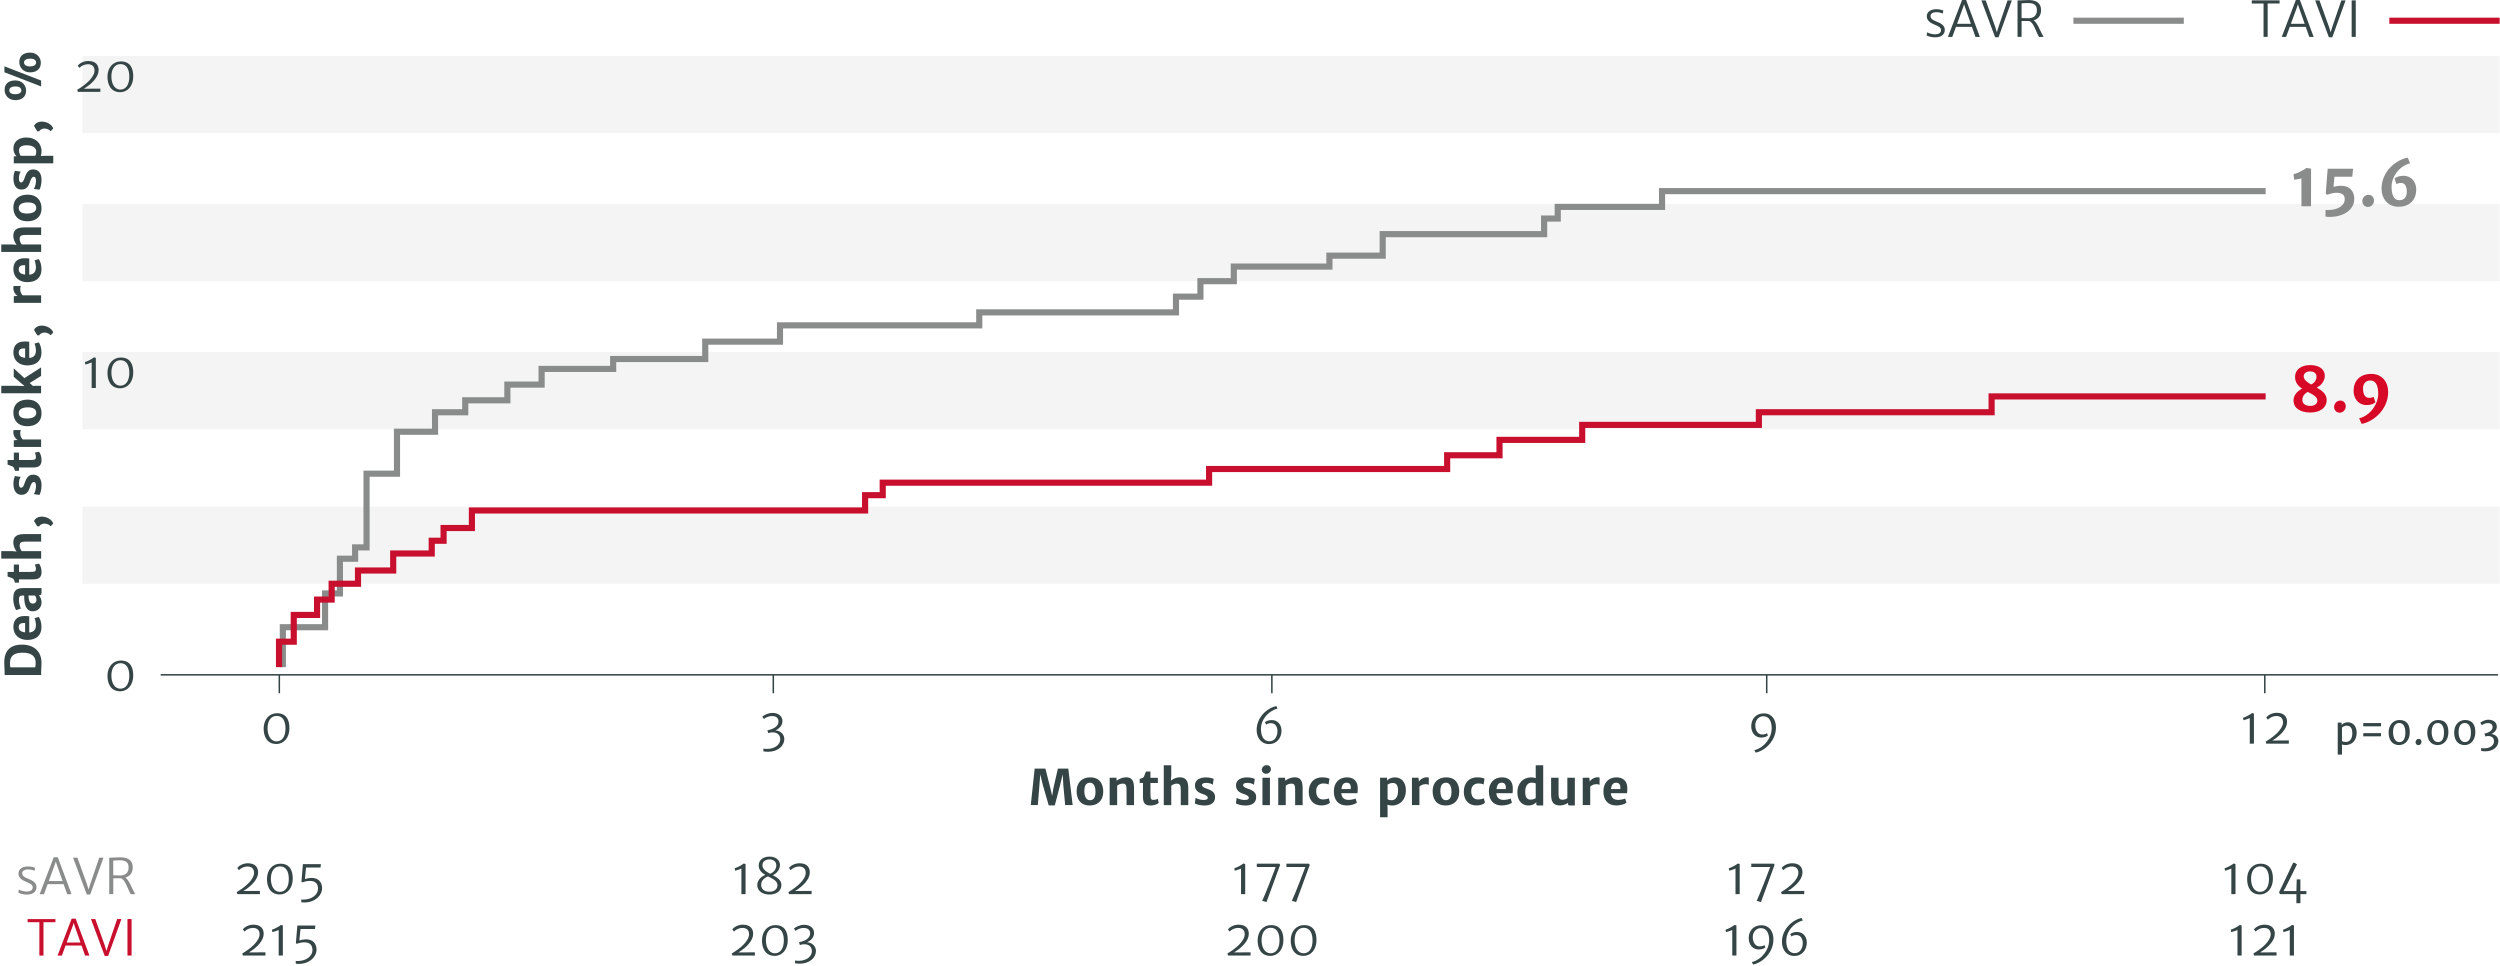 <svg width="1571" height="607" viewBox="0 0 1571 607" fill="none" xmlns="http://www.w3.org/2000/svg">
<g clip-path="url(#clip0_30_1224)">
<path opacity="0.1" d="M1570.79 35.102H51.774V83.654H1570.79V35.102Z" fill="#898C8A"/>
<path opacity="0.1" d="M1570.79 128.135H51.774V176.687H1570.79V128.135Z" fill="#898C8A"/>
<path opacity="0.1" d="M1570.79 221.187H51.774V269.739H1570.79V221.187Z" fill="#898C8A"/>
<path d="M100.963 424.061H1569.79" stroke="#354546" stroke-width="0.965" stroke-miterlimit="10"/>
<path d="M59.377 44.249C59.377 41.875 57.93 40.351 55.209 40.351C53.202 40.351 51.098 41.354 49.902 42.667L48.841 41.239C49.941 39.907 52.353 38.325 55.498 38.325C60.226 38.325 61.963 40.968 61.963 44.095C61.963 48.282 57.93 52.586 52.681 55.77L63.063 55.692V57.719H48.898L48.513 56.426C53.8 53.3 59.396 48.649 59.396 44.23L59.377 44.249Z" fill="#354546"/>
<path d="M75.896 38.595C81.859 38.595 83.788 42.86 83.73 48.147C83.692 53.898 80.315 57.931 75.51 57.931C69.682 57.931 67.482 53.203 67.52 48.051C67.617 42.242 71.264 38.595 75.896 38.595ZM81.26 48.244C81.26 43.825 79.716 40.274 75.741 40.274C72.248 40.274 70.01 43.226 69.991 47.954C69.991 52.2 71.669 56.233 75.606 56.291C79.157 56.329 81.241 53.203 81.26 48.244Z" fill="#354546"/>
<path d="M57.621 227.729C56.367 228.25 54.996 228.771 53.665 229.08L53.356 227.555C55.382 226.957 58.238 225.259 59.049 224.545L60.226 224.873V243.804H57.602V227.71L57.621 227.729Z" fill="#354546"/>
<path d="M75.896 224.661C81.859 224.661 83.788 228.925 83.73 234.213C83.692 239.964 80.315 243.997 75.51 243.997C69.682 243.997 67.482 239.269 67.52 234.116C67.617 228.308 71.264 224.661 75.896 224.661ZM81.26 234.309C81.26 229.89 79.716 226.34 75.741 226.34C72.248 226.34 70.01 229.292 69.991 234.02C69.991 238.265 71.669 242.298 75.606 242.356C79.157 242.395 81.241 239.269 81.26 234.309Z" fill="#354546"/>
<path d="M75.896 415.068C81.859 415.068 83.788 419.333 83.73 424.621C83.692 430.371 80.315 434.404 75.51 434.404C69.682 434.404 67.482 429.677 67.52 424.524C67.617 418.716 71.264 415.068 75.896 415.068ZM81.26 424.717C81.26 420.298 79.716 416.747 75.741 416.747C72.248 416.747 70.01 419.7 69.991 424.428C69.991 428.673 71.669 432.706 75.606 432.764C79.157 432.803 81.241 429.677 81.26 424.717Z" fill="#354546"/>
<path d="M11.867 558.989C12.523 559.432 14.723 560.223 16.807 560.262C19.007 560.262 20.57 559.374 20.57 557.599C20.57 555.824 18.524 554.994 16.479 554.164C13.835 553.103 11.577 551.617 11.616 548.819C11.674 545.866 14.395 544.496 17.617 544.477C19.624 544.477 21.438 545.017 22.037 545.364L21.612 547.275C21.033 546.831 19.393 546.349 17.714 546.349C15.263 546.349 13.97 547.333 13.951 548.684C13.912 550.498 15.475 551.347 17.714 552.215C19.972 553.103 22.944 554.454 22.944 557.425C22.944 560.397 20.608 562.153 16.942 562.153C14.742 562.153 12.484 561.574 11.481 560.918L11.867 559.027V558.989Z" fill="#898C8A"/>
<path d="M33.808 538.707H36.317L44.962 561.903H42.202L39.983 555.592H29.948L27.633 561.903H24.912L33.769 538.707H33.808ZM39.327 553.682L35.641 543.203L35.062 541.389L34.483 543.223L30.643 553.682H39.308H39.327Z" fill="#898C8A"/>
<path d="M45.927 538.938H48.628L54.514 555.303L55.653 558.989L56.791 555.303L62.368 538.938H65.05L56.695 562.134H54.553L45.907 538.938H45.927Z" fill="#898C8A"/>
<path d="M68.621 538.939C68.621 538.939 69.971 538.939 70.126 538.939C71.554 538.939 73.58 538.746 75.548 538.746C80.199 538.746 83.422 540.424 83.422 545.075C83.422 548.549 81.569 550.691 78.771 551.501C81.009 552.852 82.669 557.676 84.155 560.359C84.464 560.938 84.753 561.478 85.023 561.903H82.129C81.897 561.594 81.743 561.246 81.318 560.359C80.006 557.676 78.385 552.524 75.838 551.887C74.641 551.926 73.175 551.926 71.187 551.887V561.883H68.64V538.939H68.621ZM75.452 550.17C78.674 550.131 80.797 548.529 80.816 545.172C80.816 541.891 79.06 540.598 75.143 540.598C73.773 540.598 72.094 540.675 71.168 540.83V550.054C71.901 550.131 74.583 550.15 75.452 550.15V550.17Z" fill="#898C8A"/>
<path d="M24.757 579.521H17.347V577.553H34.831V579.521H27.324V600.497H24.738V579.521H24.757Z" fill="#C8102E"/>
<path d="M45.058 577.302H47.567L56.212 600.497H53.453L51.233 594.187H41.199L38.883 600.497H36.162L45.02 577.302H45.058ZM50.577 592.277L46.892 581.798L46.313 579.984L45.734 581.817L41.894 592.277H50.558H50.577Z" fill="#C8102E"/>
<path d="M57.177 577.533H59.879L65.764 593.898L66.903 597.584L68.041 593.898L73.618 577.533H76.301L67.945 600.729H65.803L57.158 577.533H57.177Z" fill="#C8102E"/>
<path d="M80.102 577.533H82.688V600.478H80.102V577.533Z" fill="#C8102E"/>
<path d="M174.042 448.183C180.005 448.183 181.935 452.447 181.877 457.735C181.838 463.485 178.461 467.519 173.656 467.519C167.828 467.519 165.629 462.791 165.667 457.638C165.764 451.83 169.411 448.183 174.042 448.183ZM179.407 457.831C179.407 453.412 177.863 449.861 173.888 449.861C170.395 449.861 168.157 452.814 168.137 457.542C168.137 461.787 169.816 465.82 173.753 465.878C177.304 465.917 179.388 462.791 179.407 457.831Z" fill="#354546"/>
<path d="M159.627 548.394C159.627 546.021 158.18 544.496 155.459 544.496C153.452 544.496 151.349 545.5 150.152 546.812L149.091 545.384C150.191 544.052 152.603 542.47 155.748 542.47C160.476 542.47 162.213 545.114 162.213 548.24C162.213 552.427 158.18 556.731 152.931 559.915L163.313 559.838V561.864H149.149L148.763 560.571C154.05 557.445 159.646 552.794 159.646 548.375L159.627 548.394Z" fill="#354546"/>
<path d="M176.126 542.74C182.089 542.74 184.019 547.005 183.961 552.292C183.923 558.043 180.546 562.076 175.74 562.076C169.913 562.076 167.713 557.348 167.751 552.196C167.848 546.387 171.495 542.74 176.126 542.74ZM181.491 552.389C181.491 547.97 179.947 544.419 175.972 544.419C172.479 544.419 170.241 547.372 170.221 552.099C170.221 556.345 171.9 560.378 175.837 560.436C179.388 560.475 181.472 557.348 181.491 552.389Z" fill="#354546"/>
<path d="M190.522 565.318C195.848 565.318 199.843 562.288 199.843 558.467C199.843 555.187 198.068 553.566 194.652 553.566C193.282 553.566 191.661 553.875 190.04 554.492L189.422 554.106L190.349 543.01H201.657L201.425 545.172H192.336L191.603 552.369C193.089 551.926 194.44 551.675 195.771 551.675C200.017 551.675 202.409 554.203 202.409 558.294C202.409 562.385 198.318 567.074 191.198 567.132C190.696 567.132 189.847 567.093 189.326 566.939V565.241C189.75 565.279 190.059 565.318 190.542 565.318H190.522Z" fill="#354546"/>
<path d="M163.12 586.989C163.12 584.615 161.673 583.091 158.952 583.091C156.945 583.091 154.841 584.094 153.645 585.407L152.584 583.979C153.683 582.647 156.096 581.065 159.241 581.065C163.969 581.065 165.706 583.708 165.706 586.835C165.706 591.022 161.673 595.326 156.424 598.51L166.806 598.432V600.459H152.641L152.255 599.166C157.543 596.04 163.139 591.389 163.139 586.97L163.12 586.989Z" fill="#354546"/>
<path d="M175.142 584.403C173.888 584.924 172.518 585.445 171.186 585.754L170.877 584.23C172.904 583.631 175.76 581.933 176.57 581.219L177.747 581.547V600.478H175.123V584.384L175.142 584.403Z" fill="#354546"/>
<path d="M187.029 603.913C192.356 603.913 196.35 600.883 196.35 597.062C196.35 593.782 194.575 592.161 191.159 592.161C189.789 592.161 188.168 592.47 186.547 593.087L185.929 592.701L186.856 581.605H198.164L197.932 583.767H188.843L188.11 590.964C189.596 590.521 190.947 590.27 192.278 590.27C196.524 590.27 198.917 592.798 198.917 596.889C198.917 600.98 194.826 605.669 187.705 605.727C187.203 605.727 186.354 605.688 185.833 605.534V603.836C186.258 603.874 186.566 603.913 187.049 603.913H187.029Z" fill="#354546"/>
<path d="M465.916 545.808C464.662 546.329 463.291 546.85 461.96 547.159L461.651 545.635C463.677 545.036 466.533 543.338 467.344 542.624L468.521 542.952V561.883H465.897V545.789L465.916 545.808Z" fill="#354546"/>
<path d="M480.871 549.764C478.633 548.452 476.78 546.773 476.78 543.84C476.78 540.096 479.984 538.282 483.631 538.282C487.278 538.282 490.134 540.347 490.134 543.531C490.134 545.847 488.725 548.51 485.619 549.977C488.417 551.443 491.022 553.045 491.041 555.997C491.08 560.185 487.49 562.134 483.554 562.134C479.849 562.134 475.873 560.436 475.873 556.094C475.873 553.701 477.436 551.308 480.871 549.784V549.764ZM483.689 560.359C486.333 560.359 488.571 558.854 488.571 556.306C488.571 553.508 485.58 552.235 482.608 550.729C480.215 551.617 478.305 553.527 478.305 555.901C478.305 558.68 480.177 560.359 483.669 560.359H483.689ZM487.818 543.879C487.876 541.64 486.275 540.058 483.554 540.058C481.045 540.058 479.115 541.389 479.115 543.686C479.115 546.214 481.354 547.68 483.901 549.05C486.14 548.279 487.799 546.194 487.838 543.859L487.818 543.879Z" fill="#354546"/>
<path d="M506.305 548.394C506.305 546.021 504.858 544.496 502.137 544.496C500.13 544.496 498.027 545.5 496.83 546.812L495.769 545.384C496.869 544.052 499.281 542.47 502.427 542.47C507.154 542.47 508.891 545.114 508.891 548.24C508.891 552.427 504.858 556.731 499.609 559.915L509.991 559.838V561.864H495.827L495.441 560.571C500.728 557.445 506.325 552.794 506.325 548.375L506.305 548.394Z" fill="#354546"/>
<path d="M470.702 586.989C470.702 584.615 469.254 583.091 466.533 583.091C464.526 583.091 462.423 584.094 461.227 585.407L460.165 583.979C461.265 582.647 463.677 581.065 466.823 581.065C471.551 581.065 473.287 583.708 473.287 586.835C473.287 591.022 469.254 595.326 464.005 598.51L474.387 598.432V600.459H460.223L459.837 599.166C465.125 596.04 470.721 591.389 470.721 586.97L470.702 586.989Z" fill="#354546"/>
<path d="M487.201 581.335C493.164 581.335 495.094 585.6 495.036 590.887C494.997 596.638 491.62 600.671 486.815 600.671C480.987 600.671 478.787 595.943 478.826 590.791C478.922 584.982 482.57 581.335 487.201 581.335ZM492.566 590.984C492.566 586.565 491.022 583.014 487.047 583.014C483.554 583.014 481.315 585.966 481.296 590.694C481.296 594.94 482.975 598.973 486.911 599.031C490.462 599.069 492.546 595.943 492.566 590.984Z" fill="#354546"/>
<path d="M502.041 603.778C507.039 603.739 510.184 600.825 510.184 597.776C510.184 595.056 508.37 592.971 504.318 593.435L502.639 593.84L502.099 592.084C503.16 591.871 504.028 591.621 504.897 591.293C507.637 590.289 509.065 588.475 509.084 586.623C509.123 584.172 507.386 583.13 505.051 583.13C502.581 583.13 500.825 584.23 499.899 584.963L498.895 583.516C500.034 582.551 502.504 581.142 505.263 581.142C508.64 581.142 511.574 582.84 511.574 586.333C511.574 588.996 509.605 591.042 507.154 592.122C510.744 592.373 512.751 594.92 512.751 597.603C512.751 601.732 508.814 605.573 502.523 605.573C501.597 605.573 500.613 605.476 499.59 605.303V603.566C500.42 603.72 501.288 603.797 502.06 603.778H502.041Z" fill="#354546"/>
<path d="M779.885 545.808C778.631 546.329 777.26 546.85 775.929 547.159L775.62 545.635C777.646 545.036 780.502 543.338 781.313 542.624L782.49 542.952V561.883H779.866V545.789L779.885 545.808Z" fill="#354546"/>
<path d="M801.691 544.805H789.765V542.74H803.891L804.451 543.435L795.863 566.881L793.162 566.09C795.477 561.169 799.8 549.784 801.672 544.805H801.691Z" fill="#354546"/>
<path d="M820.313 544.805H808.387V542.74H822.513L823.073 543.435L814.485 566.881L811.784 566.09C814.099 561.169 818.422 549.784 820.294 544.805H820.313Z" fill="#354546"/>
<path d="M782.162 586.989C782.162 584.615 780.715 583.091 777.994 583.091C775.987 583.091 773.883 584.094 772.687 585.407L771.626 583.979C772.726 582.647 775.138 581.065 778.283 581.065C783.011 581.065 784.748 583.708 784.748 586.835C784.748 591.022 780.715 595.326 775.466 598.51L785.848 598.432V600.459H771.684L771.298 599.166C776.585 596.04 782.181 591.389 782.181 586.97L782.162 586.989Z" fill="#354546"/>
<path d="M798.661 581.335C804.624 581.335 806.554 585.6 806.496 590.887C806.458 596.638 803.081 600.671 798.275 600.671C792.448 600.671 790.248 595.943 790.286 590.791C790.383 584.982 794.03 581.335 798.661 581.335ZM804.045 590.984C804.045 586.565 802.502 583.014 798.526 583.014C795.033 583.014 792.795 585.966 792.776 590.694C792.776 594.94 794.455 598.973 798.391 599.031C801.942 599.069 804.026 595.943 804.045 590.984Z" fill="#354546"/>
<path d="M819.445 581.335C825.408 581.335 827.337 585.6 827.28 590.887C827.241 596.638 823.864 600.671 819.059 600.671C813.231 600.671 811.031 595.943 811.07 590.791C811.166 584.982 814.813 581.335 819.445 581.335ZM824.809 590.984C824.809 586.565 823.266 583.014 819.29 583.014C815.798 583.014 813.559 585.966 813.54 590.694C813.54 594.94 815.219 598.973 819.155 599.031C822.706 599.069 824.79 595.943 824.809 590.984Z" fill="#354546"/>
<path d="M1090.61 545.808C1089.36 546.329 1087.99 546.85 1086.66 547.159L1086.35 545.635C1088.37 545.036 1091.23 543.338 1092.04 542.624L1093.22 542.952V561.883H1090.59V545.789L1090.61 545.808Z" fill="#354546"/>
<path d="M1112.42 544.805H1100.49V542.74H1114.62L1115.18 543.435L1106.59 566.881L1103.89 566.09C1106.2 561.169 1110.53 549.784 1112.4 544.805H1112.42Z" fill="#354546"/>
<path d="M1130.09 548.394C1130.09 546.021 1128.65 544.496 1125.93 544.496C1123.92 544.496 1121.82 545.5 1120.62 546.812L1119.56 545.384C1120.66 544.052 1123.07 542.47 1126.22 542.47C1130.94 542.47 1132.68 545.114 1132.68 548.24C1132.68 552.427 1128.65 556.731 1123.4 559.915L1133.78 559.838V561.864H1119.62L1119.23 560.571C1124.52 557.445 1130.11 552.794 1130.11 548.375L1130.09 548.394Z" fill="#354546"/>
<path d="M1088.57 584.403C1087.31 584.924 1085.94 585.445 1084.61 585.754L1084.3 584.23C1086.33 583.631 1089.18 581.933 1089.99 581.219L1091.17 581.547V600.478H1088.55V584.384L1088.57 584.403Z" fill="#354546"/>
<path d="M1111.76 591.389C1111.86 586.873 1110.41 583.226 1106.51 583.226C1103.23 583.226 1101.44 586.217 1101.44 588.784C1101.44 592.682 1103.39 594.708 1105.76 594.708C1107.4 594.708 1108.19 594.245 1108.77 593.878L1109.37 595.306C1108.79 595.943 1107.32 596.657 1105.1 596.657C1101.11 596.657 1098.89 593.184 1098.89 589.594C1098.89 584.944 1101.82 581.431 1106.88 581.431C1111.94 581.431 1114.43 585.522 1114.43 590.27C1114.43 598.722 1107.52 604.916 1101.71 606.113L1100.84 604.569C1107.44 602.948 1111.63 596.387 1111.72 591.389H1111.76Z" fill="#354546"/>
<path d="M1132.18 576.839L1132.87 578.46C1126.7 580.061 1122.59 585.6 1122.49 590.81C1122.4 595.075 1123.77 598.953 1127.8 598.953C1131.27 598.953 1132.85 595.673 1132.85 592.759C1132.85 588.957 1130.83 587.587 1128.76 587.587C1127.3 587.587 1126.18 588.108 1125.71 588.494L1125 586.989C1125.62 586.391 1127.24 585.638 1129.26 585.638C1133.2 585.638 1135.4 588.803 1135.4 592.257C1135.4 596.561 1132.76 600.729 1127.49 600.729C1122.61 600.729 1119.77 596.657 1119.77 591.891C1119.77 583.844 1126.43 577.977 1132.2 576.839H1132.18Z" fill="#354546"/>
<path d="M1402.19 545.808C1400.93 546.329 1399.56 546.85 1398.23 547.159L1397.92 545.635C1399.95 545.036 1402.81 543.338 1403.62 542.624L1404.79 542.952V561.883H1402.17V545.789L1402.19 545.808Z" fill="#354546"/>
<path d="M1420.46 542.74C1426.43 542.74 1428.36 547.005 1428.3 552.292C1428.26 558.043 1424.88 562.076 1420.08 562.076C1414.25 562.076 1412.05 557.348 1412.09 552.196C1412.18 546.387 1415.83 542.74 1420.46 542.74ZM1425.83 552.389C1425.83 547.97 1424.28 544.419 1420.31 544.419C1416.82 544.419 1414.58 547.372 1414.56 552.099C1414.56 556.345 1416.24 560.378 1420.17 560.436C1423.72 560.475 1425.81 557.348 1425.83 552.389Z" fill="#354546"/>
<path d="M1440.98 542.18H1441.86L1443.43 543.145C1442.66 544.959 1436.63 556.904 1435.96 558.197L1434.96 559.934H1443.06L1443.25 552.601H1445.57V559.934H1449.35V561.883H1445.57V567.557H1443.06V561.883H1432.77L1432.16 560.687C1432.87 559.297 1440.2 544.014 1440.98 542.18Z" fill="#354546"/>
<path d="M1406.05 584.403C1404.79 584.924 1403.42 585.445 1402.09 585.754L1401.78 584.23C1403.81 583.631 1406.67 581.933 1407.48 581.219L1408.65 581.547V600.478H1406.03V584.384L1406.05 584.403Z" fill="#354546"/>
<path d="M1426.91 586.989C1426.91 584.615 1425.46 583.091 1422.74 583.091C1420.73 583.091 1418.63 584.094 1417.43 585.407L1416.37 583.979C1417.47 582.647 1419.88 581.065 1423.03 581.065C1427.76 581.065 1429.49 583.708 1429.49 586.835C1429.49 591.022 1425.46 595.326 1420.21 598.51L1430.59 598.432V600.459H1416.43L1416.04 599.166C1421.33 596.04 1426.93 591.389 1426.93 586.97L1426.91 586.989Z" fill="#354546"/>
<path d="M1438.91 584.403C1437.66 584.924 1436.29 585.445 1434.96 585.754L1434.65 584.23C1436.67 583.631 1439.53 581.933 1440.34 581.219L1441.52 581.547V600.478H1438.89V584.384L1438.91 584.403Z" fill="#354546"/>
<path d="M482.164 470.626C487.162 470.587 490.308 467.673 490.308 464.624C490.308 461.903 488.494 459.819 484.441 460.282L482.763 460.687L482.222 458.931C483.284 458.719 484.152 458.468 485.02 458.14C487.761 457.137 489.189 455.323 489.208 453.47C489.246 451.019 487.51 449.977 485.175 449.977C482.705 449.977 480.949 451.077 480.022 451.811L479.019 450.363C480.157 449.398 482.627 447.99 485.387 447.99C488.764 447.99 491.697 449.688 491.697 453.181C491.697 455.844 489.729 457.889 487.278 458.97C490.867 459.221 492.874 461.768 492.874 464.45C492.874 468.58 488.938 472.42 482.647 472.42C481.72 472.42 480.736 472.324 479.714 472.15V470.413C480.543 470.568 481.412 470.645 482.184 470.626H482.164Z" fill="#354546"/>
<path d="M802.077 443.687L802.772 445.308C796.597 446.909 792.486 452.448 792.39 457.658C792.293 461.923 793.663 465.801 797.696 465.801C801.17 465.801 802.752 462.521 802.752 459.607C802.752 455.805 800.726 454.435 798.661 454.435C797.195 454.435 796.076 454.956 795.612 455.342L794.898 453.837C795.516 453.239 797.137 452.486 799.163 452.486C803.1 452.486 805.3 455.651 805.3 459.105C805.3 463.409 802.656 467.577 797.388 467.577C792.505 467.577 789.669 463.505 789.669 458.739C789.669 450.691 796.326 444.825 802.096 443.687H802.077Z" fill="#354546"/>
<path d="M650.187 482.976H656.922L659.99 495.037L661.148 500.093L662.016 495.037L664.776 482.976H671.318L674.058 505.921H669.349L668.211 493.609L667.806 486.585L666.107 493.609L662.827 506.133H659.025L655.397 493.609L653.699 486.585L653.159 493.609L652.175 505.921H647.736L650.187 482.976Z" fill="#354546"/>
<path d="M685.077 488.495C691.136 488.495 693.355 492.798 693.278 497.7C693.201 503.219 689.631 506.172 684.768 506.172C678.709 506.172 676.489 501.868 676.547 496.967C676.644 491.448 680.194 488.495 685.077 488.495ZM688.396 497.468C688.396 494.535 687.431 491.872 684.961 491.853C682.472 491.853 681.41 493.763 681.41 497.102C681.41 500.093 682.414 502.833 684.864 502.852C687.354 502.891 688.415 500.923 688.415 497.468H688.396Z" fill="#354546"/>
<path d="M697.311 488.746H701.576L701.673 490.579C702.83 489.711 705.146 488.514 707.269 488.456C710.897 488.341 712.633 490.116 712.633 495.153V505.94H707.925V496.175C707.925 493.339 707.365 492.374 705.397 492.432C704.529 492.432 703.062 492.818 702.02 493.744V505.94H697.311V488.746Z" fill="#354546"/>
<path d="M718.23 492.007H716.165V489.46C717.67 489.016 718.538 488.804 718.944 487.839C719.233 487.144 719.677 485.948 720.082 484.848H722.938V488.765H727.589V492.027H722.938V498.935C722.938 502.409 723.459 502.659 724.907 502.659C725.717 502.659 727.029 502.331 727.57 501.926L728.149 504.57C727.319 505.303 725.35 506.191 722.996 506.191C719.581 506.191 718.249 504.705 718.249 500.845V492.027L718.23 492.007Z" fill="#354546"/>
<path d="M731.313 480.873H736.022V487.472L735.771 490.541C736.967 489.537 739.129 488.514 741.02 488.456C744.822 488.341 746.713 490.213 746.713 495.23V505.94H742.004V496.175C742.004 493.377 741.348 492.393 739.418 492.451C738.55 492.451 737.064 492.837 736.022 493.744V505.94H731.313V480.892V480.873Z" fill="#354546"/>
<path d="M751.325 501.347C751.827 501.752 754.046 502.698 756.246 502.698C758.079 502.698 758.947 502.312 758.947 501.27C758.947 500.267 757.712 499.553 755.223 498.742C752.077 497.7 750.881 495.944 750.9 493.455C750.9 490.193 753.853 488.514 757.828 488.514C760.279 488.514 762.054 489.132 762.672 489.499L762.151 493.126C761.495 492.528 759.738 491.969 758.291 491.969C756.265 491.969 755.397 492.355 755.377 493.319C755.377 494.381 756.226 494.883 758.735 495.751C762.228 496.947 763.559 498.414 763.559 500.923C763.559 504.473 760.954 506.191 756.825 506.191C754.316 506.191 751.769 505.477 750.823 504.859L751.306 501.366L751.325 501.347Z" fill="#354546"/>
<path d="M777.145 501.347C777.646 501.752 779.866 502.698 782.066 502.698C783.899 502.698 784.767 502.312 784.767 501.27C784.767 500.267 783.532 499.553 781.043 498.742C777.897 497.7 776.701 495.944 776.72 493.455C776.72 490.193 779.673 488.514 783.648 488.514C786.099 488.514 787.874 489.132 788.492 489.499L787.971 493.126C787.315 492.528 785.558 491.969 784.111 491.969C782.085 491.969 781.216 492.355 781.197 493.319C781.197 494.381 782.046 494.883 784.555 495.751C788.048 496.947 789.379 498.414 789.379 500.923C789.379 504.473 786.774 506.191 782.645 506.191C780.136 506.191 777.589 505.477 776.643 504.859L777.125 501.366L777.145 501.347Z" fill="#354546"/>
<path d="M792.93 483.651C792.93 482.108 794.358 480.834 795.921 480.834C797.6 480.834 798.642 481.915 798.642 483.401C798.642 484.944 797.253 486.237 795.651 486.237C794.049 486.237 792.93 485.176 792.93 483.651ZM793.316 488.746H798.025V505.94H793.316V488.746Z" fill="#354546"/>
<path d="M803.254 488.746H807.519L807.615 490.579C808.773 489.711 811.089 488.514 813.212 488.456C816.84 488.341 818.576 490.116 818.576 495.153V505.94H813.868V496.175C813.868 493.339 813.308 492.374 811.34 492.432C810.471 492.432 809.005 492.818 807.963 493.744V505.94H803.254V488.746Z" fill="#354546"/>
<path d="M830.985 488.495C833.146 488.495 834.883 488.939 835.442 489.363L834.863 492.991C834.034 492.548 833.069 492.335 831.467 492.335C829.499 492.335 827.164 493.493 827.087 496.947C826.99 500.652 828.843 502.37 831.293 502.37C832.856 502.37 834.342 502.042 835.037 501.656L835.712 504.454C834.651 505.477 832.606 506.152 830.444 506.152C825.099 506.152 822.417 502.447 822.417 497.526C822.417 492.605 825.157 488.476 831.004 488.476L830.985 488.495Z" fill="#354546"/>
<path d="M846.384 488.495C849.935 488.457 853.157 490.232 853.215 495.23C853.215 496.523 853.177 497.681 853.042 498.453H842.872C843.065 501.386 844.821 502.659 847.465 502.659C848.68 502.659 850.977 502.273 851.884 501.772L852.656 504.435C851.517 505.361 848.95 506.152 846.287 506.152C841.039 506.152 838.182 502.833 838.182 497.256C838.182 492.258 841.116 488.514 846.403 488.476L846.384 488.495ZM848.854 495.867C849.008 493.358 848.352 491.853 846.249 491.853C844.512 491.853 843.316 492.818 842.968 495.867H848.854Z" fill="#354546"/>
<path d="M871.953 508.024V513.562H867.244V488.746H871.625V490.502C872.416 489.711 873.863 488.514 876.623 488.514C880.27 488.514 883.474 491.139 883.474 496.716C883.474 502.293 879.961 506.191 874.732 506.191C873.535 506.191 872.57 505.959 871.876 505.708L871.934 508.043L871.953 508.024ZM874.597 502.872C876.835 502.872 878.514 500.788 878.553 497.082C878.591 493.146 877.221 492.027 875.195 492.027C873.883 492.027 872.667 492.528 871.953 493.088V502.177C872.57 502.737 873.574 502.872 874.616 502.872H874.597Z" fill="#354546"/>
<path d="M887.256 488.746H891.424L891.636 491.1C892.37 489.827 894.338 488.457 896.499 488.457C897.078 488.457 897.561 488.495 897.85 488.669V493.204C897.522 493.03 897.04 492.779 895.785 492.779C893.875 492.779 892.678 493.648 891.964 494.323V505.921H887.256V488.727V488.746Z" fill="#354546"/>
<path d="M908.792 488.495C914.851 488.495 917.07 492.798 916.993 497.7C916.916 503.219 913.346 506.172 908.483 506.172C902.424 506.172 900.204 501.868 900.262 496.967C900.359 491.448 903.91 488.495 908.792 488.495ZM912.111 497.468C912.111 494.535 911.146 491.872 908.676 491.853C906.187 491.853 905.125 493.763 905.125 497.102C905.125 500.093 906.129 502.833 908.58 502.852C911.069 502.891 912.13 500.923 912.13 497.468H912.111Z" fill="#354546"/>
<path d="M928.417 488.495C930.579 488.495 932.315 488.939 932.875 489.363L932.296 492.991C931.466 492.548 930.501 492.335 928.9 492.335C926.931 492.335 924.596 493.493 924.519 496.947C924.423 500.652 926.275 502.37 928.726 502.37C930.289 502.37 931.775 502.042 932.47 501.656L933.145 504.454C932.084 505.477 930.038 506.152 927.877 506.152C922.532 506.152 919.849 502.447 919.849 497.526C919.849 492.605 922.589 488.476 928.437 488.476L928.417 488.495Z" fill="#354546"/>
<path d="M943.817 488.495C947.367 488.457 950.59 490.232 950.648 495.23C950.648 496.523 950.609 497.681 950.474 498.453H940.304C940.497 501.386 942.254 502.659 944.897 502.659C946.113 502.659 948.409 502.273 949.316 501.772L950.088 504.435C948.95 505.361 946.383 506.152 943.72 506.152C938.471 506.152 935.615 502.833 935.615 497.256C935.615 492.258 938.548 488.514 943.836 488.476L943.817 488.495ZM946.287 495.867C946.441 493.358 945.785 491.853 943.682 491.853C941.945 491.853 940.748 492.818 940.401 495.867H946.287Z" fill="#354546"/>
<path d="M962.265 488.495C963.442 488.495 964.407 488.727 965.082 488.977L965.044 487.472V480.873H969.752V506.171H966.549C965.874 506.171 965.41 506.075 965.41 505.303V504.145C964.619 504.936 963.172 506.171 960.354 506.171C956.707 506.171 953.504 503.47 953.504 497.893C953.504 492.316 957.016 488.495 962.246 488.495H962.265ZM965.044 501.598V492.335C964.426 491.891 963.423 491.833 962.4 491.833C960.161 491.833 958.483 493.667 958.444 497.488C958.405 501.309 959.776 502.486 961.802 502.486C963.095 502.486 964.31 502.061 965.024 501.579L965.044 501.598Z" fill="#354546"/>
<path d="M974.693 488.746H979.401V498.742C979.401 502.042 980.231 502.563 982.045 502.563C983.145 502.563 984.418 501.984 984.92 501.579V488.727H989.629V506.152H986.522C985.789 506.152 985.383 506.017 985.383 505.284V504.512C984.11 505.419 982.045 506.152 980.366 506.152C975.445 506.152 974.712 503.18 974.712 498.761V488.727L974.693 488.746Z" fill="#354546"/>
<path d="M994.588 488.746H998.756L998.969 491.1C999.702 489.827 1001.67 488.457 1003.83 488.457C1004.41 488.457 1004.89 488.495 1005.18 488.669V493.204C1004.85 493.03 1004.37 492.779 1003.12 492.779C1001.21 492.779 1000.01 493.648 999.297 494.323V505.921H994.588V488.727V488.746Z" fill="#354546"/>
<path d="M1015.78 488.495C1019.33 488.457 1022.55 490.232 1022.61 495.23C1022.61 496.523 1022.57 497.681 1022.43 498.453H1012.26C1012.46 501.386 1014.21 502.659 1016.86 502.659C1018.07 502.659 1020.37 502.273 1021.28 501.772L1022.05 504.435C1020.91 505.361 1018.34 506.152 1015.68 506.152C1010.43 506.152 1007.58 502.833 1007.58 497.256C1007.58 492.258 1010.51 488.514 1015.8 488.476L1015.78 488.495ZM1018.23 495.867C1018.38 493.358 1017.73 491.853 1015.62 491.853C1013.89 491.853 1012.69 492.818 1012.34 495.867H1018.23Z" fill="#354546"/>
<path d="M1113.34 458.237C1113.44 453.721 1111.99 450.074 1108.1 450.074C1104.82 450.074 1103.02 453.065 1103.02 455.632C1103.02 459.53 1104.97 461.556 1107.34 461.556C1108.98 461.556 1109.77 461.093 1110.35 460.726L1110.95 462.154C1110.37 462.791 1108.91 463.505 1106.69 463.505C1102.69 463.505 1100.47 460.031 1100.47 456.442C1100.47 451.791 1103.41 448.279 1108.46 448.279C1113.52 448.279 1116.01 452.37 1116.01 457.118C1116.01 465.57 1109.1 471.764 1103.29 472.961L1102.42 471.417C1109.02 469.796 1113.21 463.235 1113.31 458.237H1113.34Z" fill="#354546"/>
<path d="M1413.77 451.251C1412.51 451.772 1411.14 452.293 1409.81 452.602L1409.5 451.077C1411.53 450.479 1414.38 448.781 1415.19 448.067L1416.37 448.395V467.326H1413.75V451.232L1413.77 451.251Z" fill="#354546"/>
<path d="M1434.63 453.837C1434.63 451.463 1433.18 449.939 1430.46 449.939C1428.45 449.939 1426.35 450.942 1425.15 452.255L1424.09 450.826C1425.19 449.495 1427.6 447.913 1430.75 447.913C1435.48 447.913 1437.21 450.556 1437.21 453.683C1437.21 457.87 1433.18 462.173 1427.93 465.357L1438.31 465.28V467.307H1424.15L1423.76 466.014C1429.05 462.887 1434.65 458.237 1434.65 453.818L1434.63 453.837Z" fill="#354546"/>
<path d="M1471.68 467.841L1471.71 469.697V474.177H1469.03V454.084H1471.46V455.585C1472.08 454.926 1473.18 453.889 1475.44 453.889C1478.36 453.889 1480.93 456.013 1480.93 460.529C1480.93 465.034 1478.17 468.195 1473.96 468.195C1473.03 468.195 1472.25 468.037 1471.68 467.841ZM1471.71 465.62C1472.22 466.071 1473.03 466.242 1474.21 466.242C1476.45 466.242 1478.15 464.387 1478.19 460.896C1478.23 457.551 1476.96 456 1474.69 456C1473.36 456 1472.3 456.672 1471.71 457.136V465.62ZM1485.07 456.416V454.377H1496.24V456.416H1485.07ZM1485.07 462.714V460.688H1496.24V462.714H1485.07ZM1501.01 460.151C1501.07 455.415 1504 452.448 1507.88 452.448C1512.79 452.448 1514.35 455.915 1514.31 460.212C1514.28 464.912 1511.59 468.195 1507.58 468.195C1502.77 468.195 1500.96 464.326 1501.01 460.151ZM1507.67 466.34C1510.27 466.401 1511.54 464.094 1511.54 460.322C1511.54 457.001 1510.4 454.34 1507.72 454.328C1505.12 454.316 1503.78 456.525 1503.78 460.041C1503.78 463.215 1504.99 466.279 1507.67 466.34ZM1517.92 466.413C1517.89 465.253 1518.87 464.289 1519.88 464.289C1521.04 464.289 1521.65 465.144 1521.68 466.132C1521.71 467.341 1520.75 468.269 1519.7 468.269C1518.77 468.269 1517.95 467.487 1517.92 466.413ZM1525.28 460.151C1525.34 455.415 1528.27 452.448 1532.15 452.448C1537.06 452.448 1538.62 455.915 1538.58 460.212C1538.55 464.912 1535.86 468.195 1531.84 468.195C1527.03 468.195 1525.23 464.326 1525.28 460.151ZM1531.94 466.34C1534.54 466.401 1535.81 464.094 1535.81 460.322C1535.81 457.001 1534.66 454.34 1531.99 454.328C1529.39 454.316 1528.05 456.525 1528.05 460.041C1528.05 463.215 1529.26 466.279 1531.94 466.34ZM1542.2 460.151C1542.26 455.415 1545.19 452.448 1549.07 452.448C1553.98 452.448 1555.54 455.915 1555.5 460.212C1555.46 464.912 1552.78 468.195 1548.76 468.195C1543.95 468.195 1542.15 464.326 1542.2 460.151ZM1548.86 466.34C1551.46 466.401 1552.73 464.094 1552.73 460.322C1552.73 457.001 1551.58 454.34 1548.91 454.328C1546.31 454.316 1544.97 456.525 1544.97 460.041C1544.97 463.215 1546.17 466.279 1548.86 466.34ZM1559.16 470.039C1559.83 470.173 1560.54 470.246 1561.17 470.246C1564.79 470.246 1567.24 468.317 1567.24 465.888C1567.24 463.789 1565.97 462.324 1562.89 462.556L1561.78 462.824L1561.21 460.981C1562.02 460.822 1562.76 460.603 1563.44 460.31C1565.24 459.602 1566.33 458.381 1566.34 456.965C1566.37 455.109 1565.08 454.389 1563.46 454.389C1561.71 454.389 1560.51 455.085 1559.63 455.708L1558.58 454.182C1559.53 453.4 1561.57 452.265 1563.69 452.265C1566.52 452.265 1568.99 453.73 1568.99 456.635C1568.99 458.735 1567.51 460.346 1565.63 461.237C1568.42 461.567 1569.98 463.581 1569.98 465.693C1569.98 469.123 1566.87 472.163 1561.69 472.138C1560.9 472.138 1560.07 472.053 1559.18 471.894L1559.16 470.039Z" fill="#354546"/>
<path d="M1446.19 112.118C1444.7 112.485 1443.2 112.736 1441.71 113.006L1441.23 109.513C1443.76 108.857 1447.94 106.715 1449.39 105.538L1452.28 106.001L1452.25 129.621H1446.21V112.118H1446.19Z" fill="#898C8A"/>
<path d="M1462.86 131.994C1469.07 131.994 1473.42 129.254 1473.42 125.221C1473.42 122.481 1471.97 121.149 1468.03 121.13C1466.43 121.13 1464.44 121.709 1462.43 122.365L1461.49 121.805L1462.72 106.039H1478.68L1478.16 111.076H1466.99L1466.37 117.386C1468.22 116.981 1469.65 116.73 1471.12 116.73C1476.39 116.73 1479.44 120.011 1479.44 125.028C1479.44 131.319 1473.42 136.259 1463.9 136.317C1463.23 136.317 1462.07 136.278 1461.35 136.066V131.956C1461.88 131.956 1462.38 131.994 1462.86 131.994Z" fill="#898C8A"/>
<path d="M1488.31 122.404C1490.49 122.404 1491.79 123.986 1491.81 126.031C1491.84 128.193 1490.13 130.045 1488 130.045C1486 130.045 1484.49 128.482 1484.47 126.417C1484.47 124.295 1486.21 122.423 1488.31 122.423V122.404Z" fill="#898C8A"/>
<path d="M1513.05 99.092L1514.48 102.624C1507.32 104.476 1502.96 111.385 1502.86 116.904C1502.79 121.902 1504.04 125.819 1507.73 125.819C1510.93 125.819 1512.43 123.697 1512.43 120.532C1512.43 116.286 1510.77 114.974 1508.85 114.974C1507.38 114.974 1506.45 115.379 1505.91 115.649L1504.72 112.234C1505.41 111.501 1507.38 110.458 1510.22 110.458C1515.44 110.458 1518.38 114.453 1518.38 119.181C1518.38 124.874 1514.85 129.93 1507.17 129.93C1500.49 129.93 1496.55 124.739 1496.55 118.583C1496.55 107.487 1506.09 100.192 1513.03 99.092H1513.05Z" fill="#898C8A"/>
<path d="M1446.63 244.247C1444.16 242.569 1442.21 240.369 1442.21 236.799C1442.21 232.418 1445.84 229.427 1451.67 229.427C1457.49 229.427 1460.91 232.148 1460.91 236.085C1460.91 238.709 1459.33 241.893 1455.85 243.553C1459.1 245.405 1462.05 247.586 1462.09 251.194C1462.15 256.443 1457.61 259.222 1451.86 259.222C1445.78 259.222 1441.25 256.714 1441.25 251.658C1441.25 249.052 1442.69 246.293 1446.63 244.228V244.247ZM1451.88 255.073C1454.18 255.073 1456.24 253.877 1456.24 251.793C1456.24 249.265 1453.35 247.895 1450.2 246.274C1448.19 247.335 1446.82 248.937 1446.82 251.33C1446.82 253.394 1448.29 255.073 1451.9 255.073H1451.88ZM1455.68 236.548C1455.68 234.734 1454.2 233.383 1451.59 233.383C1449.41 233.383 1447.63 234.579 1447.63 236.432C1447.63 238.632 1449.7 240.137 1452.27 241.604C1454.66 240.6 1455.74 238.613 1455.68 236.548Z" fill="#D70926"/>
<path d="M1470.58 251.696C1472.76 251.696 1474.05 253.279 1474.07 255.324C1474.11 257.486 1472.39 259.338 1470.27 259.338C1468.26 259.338 1466.76 257.775 1466.74 255.71C1466.74 253.587 1468.48 251.716 1470.58 251.716V251.696Z" fill="#D70926"/>
<path d="M1494.47 248.011C1494.55 242.82 1493.21 239.095 1489.61 239.095C1486.6 239.095 1484.92 241.102 1484.92 244.035C1484.92 248.261 1486.52 250.018 1488.68 250.018C1490.3 250.018 1490.96 249.67 1491.57 249.4L1492.71 252.758C1492.06 253.51 1490.2 254.533 1487.19 254.533C1481.94 254.533 1478.99 250.384 1478.99 245.598C1478.99 239.616 1482.7 234.966 1490.18 234.966C1496.96 234.966 1500.72 240.157 1500.72 246.312C1500.72 257.698 1490.98 265.224 1484.05 266.362L1482.49 262.889C1489.95 261.017 1494.39 253.395 1494.47 248.011Z" fill="#D70926"/>
<path d="M2.893 424.157V421.88C2.893 420.529 2.662 418.812 2.662 416.323C2.662 408.642 6.753 405.072 13.777 405.072C21.593 405.072 26.147 409.607 26.089 416.689C26.089 418.831 25.857 420.452 25.857 421.842V424.157H2.893ZM22.403 416.245C22.364 412.598 19.991 410.147 14.279 410.147C8.567 410.147 6.27 412.309 6.27 416.786C6.27 417.712 6.444 418.773 6.483 419.333H22.133C22.345 418.542 22.403 417.365 22.403 416.265V416.245Z" fill="#354546"/>
<path d="M8.412 393.938C8.374 390.387 10.149 387.164 15.147 387.106C16.44 387.106 17.598 387.145 18.37 387.28V397.45C21.303 397.257 22.577 395.501 22.577 392.857C22.577 391.641 22.191 389.345 21.689 388.438L24.352 387.666C25.278 388.805 26.07 391.371 26.07 394.034C26.07 399.283 22.75 402.139 17.174 402.139C12.175 402.139 8.432 399.206 8.393 393.918L8.412 393.938ZM15.784 391.487C13.275 391.333 11.77 391.989 11.77 394.092C11.77 395.829 12.735 397.025 15.784 397.373V391.487Z" fill="#354546"/>
<path d="M16.189 381.143C15.34 379.252 15.186 376.416 15.186 374.254H14.105C12.272 374.254 11.905 374.756 11.905 377.67C11.905 378.596 12.465 380.95 13.121 382.398L10.111 383.44C9.455 382.34 8.316 379.252 8.316 376.531C8.316 371.746 9.609 369.546 14.607 369.546H26.089V372.286C26.089 373.424 26.012 374.042 24.526 374.042H24.41C25.259 374.968 26.108 376.493 26.108 378.519C26.108 381.896 23.754 384.135 20.512 384.135C18.428 384.135 17.038 382.996 16.209 381.143H16.189ZM22.905 376.917C22.905 375.856 22.364 374.563 21.959 374.254H17.868C17.868 375.393 18.158 377.091 18.486 377.805C18.756 378.519 19.2 379.291 20.473 379.291C22.152 379.291 22.924 378.268 22.924 376.917H22.905Z" fill="#354546"/>
<path d="M11.925 364.104V366.169H9.377C8.934 364.664 8.721 363.795 7.756 363.39C7.062 363.1 5.865 362.657 4.765 362.251V359.395H8.683V354.745H11.944V359.395H18.852C22.326 359.395 22.577 358.874 22.577 357.427C22.577 356.617 22.249 355.304 21.843 354.764L24.487 354.185C25.221 355.015 26.108 356.983 26.108 359.337C26.108 362.753 24.622 364.085 20.763 364.085H11.944L11.925 364.104Z" fill="#354546"/>
<path d="M0.79 351.02V346.312H7.39L10.458 346.562C9.455 345.366 8.432 343.205 8.374 341.314C8.258 337.512 10.13 335.621 15.147 335.621H25.857V340.329H16.093C13.295 340.329 12.311 340.986 12.368 342.915C12.368 343.784 12.754 345.27 13.661 346.312H25.857V351.02H0.79Z" fill="#354546"/>
<path d="M23.426 330.758L21.38 327.419C22.094 325.528 24.429 324.641 26.166 324.641C29.582 324.641 32.631 326.59 33.461 328.963L31.975 330.565H31.589C31.106 329.774 29.485 329.002 27.884 329.002C26.475 329.002 24.777 330.005 24.738 330.758H23.426Z" fill="#354546"/>
<path d="M21.265 310.515C21.67 310.013 22.615 307.794 22.615 305.594C22.615 303.761 22.229 302.892 21.187 302.892C20.184 302.892 19.47 304.127 18.659 306.617C17.617 309.762 15.861 310.959 13.372 310.939C10.111 310.939 8.432 307.987 8.432 304.012C8.432 301.561 9.049 299.785 9.416 299.168L13.044 299.689C12.446 300.345 11.886 302.101 11.886 303.548C11.886 305.575 12.272 306.443 13.237 306.462C14.298 306.462 14.8 305.613 15.668 303.105C16.865 299.612 18.331 298.28 20.84 298.28C24.391 298.28 26.108 300.885 26.108 305.015C26.108 307.524 25.394 310.071 24.777 311.017L21.284 310.534L21.265 310.515Z" fill="#354546"/>
<path d="M11.925 293.784V295.849H9.377C8.934 294.344 8.721 293.475 7.756 293.07C7.062 292.781 5.865 292.337 4.765 291.932V289.076H8.683V284.425H11.944V289.076H18.852C22.326 289.076 22.577 288.554 22.577 287.107C22.577 286.297 22.249 284.984 21.843 284.444L24.487 283.865C25.221 284.695 26.108 286.663 26.108 289.018C26.108 292.433 24.622 293.765 20.763 293.765H11.944L11.925 293.784Z" fill="#354546"/>
<path d="M8.663 280.855V276.687L11.018 276.474C9.744 275.741 8.374 273.773 8.374 271.611C8.374 271.032 8.412 270.55 8.586 270.26H13.121C12.947 270.589 12.697 271.071 12.697 272.325C12.697 274.236 13.565 275.432 14.24 276.146H25.838V280.855H8.663Z" fill="#354546"/>
<path d="M8.413 259.319C8.413 253.259 12.716 251.04 17.617 251.117C23.136 251.195 26.089 254.765 26.089 259.628C26.089 265.687 21.786 267.906 16.884 267.848C11.365 267.752 8.413 264.201 8.413 259.319ZM17.386 256C14.453 256 11.79 256.965 11.77 259.435C11.77 261.924 13.681 262.985 17.019 262.985C20.01 262.985 22.75 261.982 22.77 259.531C22.808 257.042 20.84 255.98 17.386 255.98V256Z" fill="#354546"/>
<path d="M0.79 247.162V242.453H11.095L15.418 242.627L8.625 236.799V231.473L15.321 237.609L25.819 230.875V236.22L18.659 240.678L20.666 242.511L22.615 242.434H25.819V247.142H0.79V247.162Z" fill="#354546"/>
<path d="M8.412 221.419C8.374 217.868 10.149 214.645 15.147 214.587C16.44 214.587 17.598 214.626 18.37 214.761V224.931C21.303 224.738 22.577 222.982 22.577 220.338C22.577 219.122 22.191 216.826 21.689 215.919L24.352 215.147C25.278 216.286 26.07 218.852 26.07 221.515C26.07 226.764 22.75 229.62 17.174 229.62C12.175 229.62 8.432 226.687 8.393 221.399L8.412 221.419ZM15.784 218.968C13.275 218.814 11.77 219.47 11.77 221.573C11.77 223.31 12.735 224.506 15.784 224.854V218.968Z" fill="#354546"/>
<path d="M23.426 210.709L21.38 207.37C22.094 205.479 24.429 204.591 26.166 204.591C29.582 204.591 32.631 206.54 33.461 208.914L31.975 210.516H31.589C31.106 209.724 29.485 208.953 27.884 208.953C26.475 208.953 24.777 209.956 24.738 210.709H23.426Z" fill="#354546"/>
<path d="M8.663 190.311V186.143L11.018 185.931C9.744 185.198 8.374 183.229 8.374 181.068C8.374 180.489 8.412 180.007 8.586 179.717H13.121C12.947 180.045 12.697 180.528 12.697 181.782C12.697 183.692 13.565 184.889 14.24 185.603H25.838V190.311H8.663Z" fill="#354546"/>
<path d="M8.412 169.103C8.374 165.553 10.149 162.33 15.147 162.272C16.44 162.272 17.598 162.311 18.37 162.446V172.615C21.303 172.422 22.577 170.666 22.577 168.023C22.577 166.807 22.191 164.51 21.689 163.603L24.352 162.832C25.278 163.97 26.07 166.537 26.07 169.2C26.07 174.449 22.75 177.305 17.174 177.305C12.175 177.305 8.432 174.371 8.393 169.084L8.412 169.103ZM15.784 166.652C13.275 166.498 11.77 167.154 11.77 169.258C11.77 170.994 12.735 172.191 15.784 172.538V166.652Z" fill="#354546"/>
<path d="M0.79 158.316V153.608H7.39L10.458 153.858C9.455 152.662 8.432 150.501 8.374 148.609C8.258 144.808 10.13 142.917 15.147 142.917H25.857V147.625H16.093C13.295 147.625 12.311 148.281 12.368 150.211C12.368 151.08 12.754 152.565 13.661 153.608H25.857V158.316H0.79Z" fill="#354546"/>
<path d="M8.413 130.528C8.413 124.468 12.716 122.249 17.617 122.326C23.136 122.404 26.089 125.974 26.089 130.837C26.089 136.896 21.786 139.115 16.884 139.057C11.365 138.961 8.413 135.41 8.413 130.528ZM17.386 127.209C14.453 127.209 11.79 128.174 11.77 130.644C11.77 133.133 13.681 134.194 17.019 134.194C20.01 134.194 22.75 133.191 22.77 130.74C22.808 128.251 20.84 127.189 17.386 127.189V127.209Z" fill="#354546"/>
<path d="M21.265 118.698C21.67 118.197 22.615 115.977 22.615 113.778C22.615 111.944 22.229 111.076 21.187 111.076C20.184 111.076 19.47 112.311 18.659 114.8C17.617 117.946 15.861 119.142 13.372 119.123C10.111 119.123 8.432 116.17 8.432 112.195C8.432 109.744 9.049 107.969 9.416 107.352L13.044 107.873C12.446 108.529 11.886 110.285 11.886 111.732C11.886 113.758 12.272 114.627 13.237 114.646C14.298 114.646 14.8 113.797 15.668 111.288C16.865 107.795 18.331 106.464 20.84 106.464C24.391 106.464 26.108 109.069 26.108 113.199C26.108 115.707 25.394 118.255 24.777 119.2L21.284 118.718L21.265 118.698Z" fill="#354546"/>
<path d="M27.942 97.915H33.48V102.624H8.663V98.243H10.419C9.628 97.452 8.432 96.005 8.432 93.245C8.432 89.598 11.056 86.394 16.633 86.394C22.21 86.394 26.108 89.907 26.108 95.136C26.108 96.333 25.877 97.298 25.626 97.992L27.961 97.934L27.942 97.915ZM22.789 95.252C22.789 93.013 20.705 91.335 17 91.296C13.063 91.257 11.944 92.628 11.944 94.654C11.944 95.966 12.446 97.182 13.005 97.896H22.094C22.654 97.278 22.789 96.275 22.789 95.233V95.252Z" fill="#354546"/>
<path d="M23.426 82.516L21.38 79.177C22.094 77.286 24.429 76.398 26.166 76.398C29.582 76.398 32.631 78.347 33.461 80.721L31.975 82.323H31.589C31.106 81.532 29.485 80.76 27.884 80.76C26.475 80.76 24.777 81.763 24.738 82.516H23.426Z" fill="#354546"/>
<path d="M2.778 45.407V41.682L25.838 50.617V54.322L2.778 45.407ZM9.705 62.948C5.344 62.948 2.913 59.861 2.893 56.503C2.855 52.334 5.865 50.54 9.609 50.54C13.97 50.54 16.382 53.627 16.402 56.985C16.44 60.98 13.411 62.948 9.705 62.948ZM9.705 54.303C7.37 54.303 5.827 55.191 5.827 56.734C5.827 58.278 7.235 59.204 9.551 59.204C11.867 59.204 13.411 58.336 13.411 56.792C13.411 55.248 12.002 54.303 9.705 54.303ZM12.137 39.019C12.098 34.87 15.109 33.056 18.852 33.056C23.233 33.056 25.645 36.144 25.664 39.521C25.664 43.516 22.654 45.484 18.968 45.484C14.588 45.484 12.175 42.396 12.137 39.019ZM22.673 39.309C22.673 37.707 21.265 36.839 18.968 36.839C16.672 36.839 15.089 37.707 15.089 39.251C15.089 40.795 16.498 41.74 18.814 41.74C21.13 41.74 22.673 40.853 22.673 39.309Z" fill="#354546"/>
<path opacity="0.1" d="M1570.79 318.292H51.774V366.844H1570.79V318.292Z" fill="#898C8A"/>
<path d="M1423.72 120.107H1044.43V130.007H978.88V137.34H970.331V147.143H868.885V160.651H835.404V167.521H775.331V176.687H754.355V186.413H738.974V196.293H615.374V204.456H490.153V214.684H443.184V225.606H385.311V231.82H340.348V241.681H318.831V251.561H292.355V259.068H273.385V271.302H249.476V297.663H230.333V343.977H223.154V351.097H213.602V372.923H204.281V386.431V394.15H189.673H177.728V419.237" stroke="#898C8A" stroke-width="3.859" stroke-miterlimit="10"/>
<path d="M175.335 419.236V403.239H184.598V386.431H199.245V376.782H208.411V366.825H224.968V358.507H247.083V347.817H271.301V339.808H278.75V331.8H296.542V320.781H543.627V311.171H554.703V303.317H759.796V294.729H909.39V286.084H942.292V276.416H994.26V266.999H1105.28V259.049H1251.53V249.11H1423.72" stroke="#C8102E" stroke-width="3.859" stroke-miterlimit="10"/>
<path d="M175.528 424.061V435.639" stroke="#354546" stroke-width="0.965" stroke-miterlimit="10"/>
<path d="M485.947 424.061V435.639" stroke="#354546" stroke-width="0.965" stroke-miterlimit="10"/>
<path d="M799.24 424.061V435.639" stroke="#354546" stroke-width="0.965" stroke-miterlimit="10"/>
<path d="M1110.2 424.061V435.639" stroke="#354546" stroke-width="0.965" stroke-miterlimit="10"/>
<path d="M1423.2 424.061V435.639" stroke="#354546" stroke-width="0.965" stroke-miterlimit="10"/>
<path d="M1211.05 20.301C1211.7 20.745 1213.9 21.536 1215.99 21.575C1218.19 21.575 1219.75 20.687 1219.75 18.912C1219.75 17.136 1217.7 16.306 1215.66 15.477C1213.02 14.415 1210.76 12.929 1210.8 10.131C1210.85 7.179 1213.58 5.809 1216.8 5.789C1218.8 5.789 1220.62 6.33 1221.22 6.677L1220.79 8.587C1220.21 8.144 1218.57 7.661 1216.89 7.661C1214.44 7.661 1213.15 8.645 1213.13 9.996C1213.09 11.81 1214.66 12.659 1216.89 13.528C1219.15 14.415 1222.12 15.766 1222.12 18.738C1222.12 21.71 1219.79 23.466 1216.12 23.466C1213.92 23.466 1211.66 22.887 1210.66 22.231L1211.05 20.34V20.301Z" fill="#354546"/>
<path d="M1232.99 0H1235.5L1244.14 23.195H1241.38L1239.16 16.885H1229.13L1226.81 23.195H1224.09L1232.95 0H1232.99ZM1238.51 14.975L1234.82 4.496L1234.24 2.682L1233.66 4.516L1229.82 14.975H1238.49H1238.51Z" fill="#354546"/>
<path d="M1245.11 0.231H1247.81L1253.69 16.596L1254.83 20.282L1255.97 16.596L1261.55 0.231H1264.23L1255.88 23.427H1253.73L1245.09 0.231H1245.11Z" fill="#354546"/>
<path d="M1267.8 0.232C1267.8 0.232 1269.15 0.232 1269.31 0.232C1270.73 0.232 1272.76 0.039 1274.73 0.039C1279.38 0.039 1282.6 1.717 1282.6 6.368C1282.6 9.842 1280.75 11.984 1277.95 12.794C1280.19 14.145 1281.85 18.969 1283.34 21.652C1283.64 22.231 1283.93 22.771 1284.2 23.195H1281.31C1281.08 22.887 1280.92 22.539 1280.5 21.652C1279.19 18.969 1277.57 13.817 1275.02 13.18C1273.82 13.219 1272.36 13.219 1270.37 13.18V23.176H1267.82V0.232H1267.8ZM1274.63 11.482C1277.86 11.443 1279.98 9.842 1280 6.484C1280 3.203 1278.24 1.91 1274.32 1.91C1272.95 1.91 1271.27 1.988 1270.35 2.142V11.366C1271.08 11.443 1273.76 11.463 1274.63 11.463V11.482Z" fill="#354546"/>
<path d="M1302.94 13.026H1372.3" stroke="#898C8A" stroke-width="3.859" stroke-miterlimit="10"/>
<path d="M1422.43 2.219H1415.02V0.231H1432.5V2.2H1425V23.176H1422.41V2.219H1422.43Z" fill="#354546"/>
<path d="M1442.75 0H1445.26L1453.91 23.195H1451.15L1448.93 16.885H1438.89L1436.58 23.195H1433.86L1442.71 0H1442.75ZM1448.27 14.975L1444.58 4.496L1444.01 2.682L1443.43 4.516L1439.59 14.975H1448.25H1448.27Z" fill="#354546"/>
<path d="M1454.85 0.231H1457.55L1463.44 16.596L1464.58 20.282L1465.72 16.596L1471.29 0.231H1473.97L1465.62 23.427H1463.48L1454.83 0.231H1454.85Z" fill="#354546"/>
<path d="M1477.78 0.231H1480.36V23.176H1477.78V0.231Z" fill="#354546"/>
<path d="M1501.44 13.026H1570.79" stroke="#C8102E" stroke-width="3.859" stroke-miterlimit="10"/>
</g>
<defs>
<clipPath id="clip0_30_1224">
<rect width="1570" height="606.113" fill="white" transform="translate(0.79)"/>
</clipPath>
</defs>
</svg>
